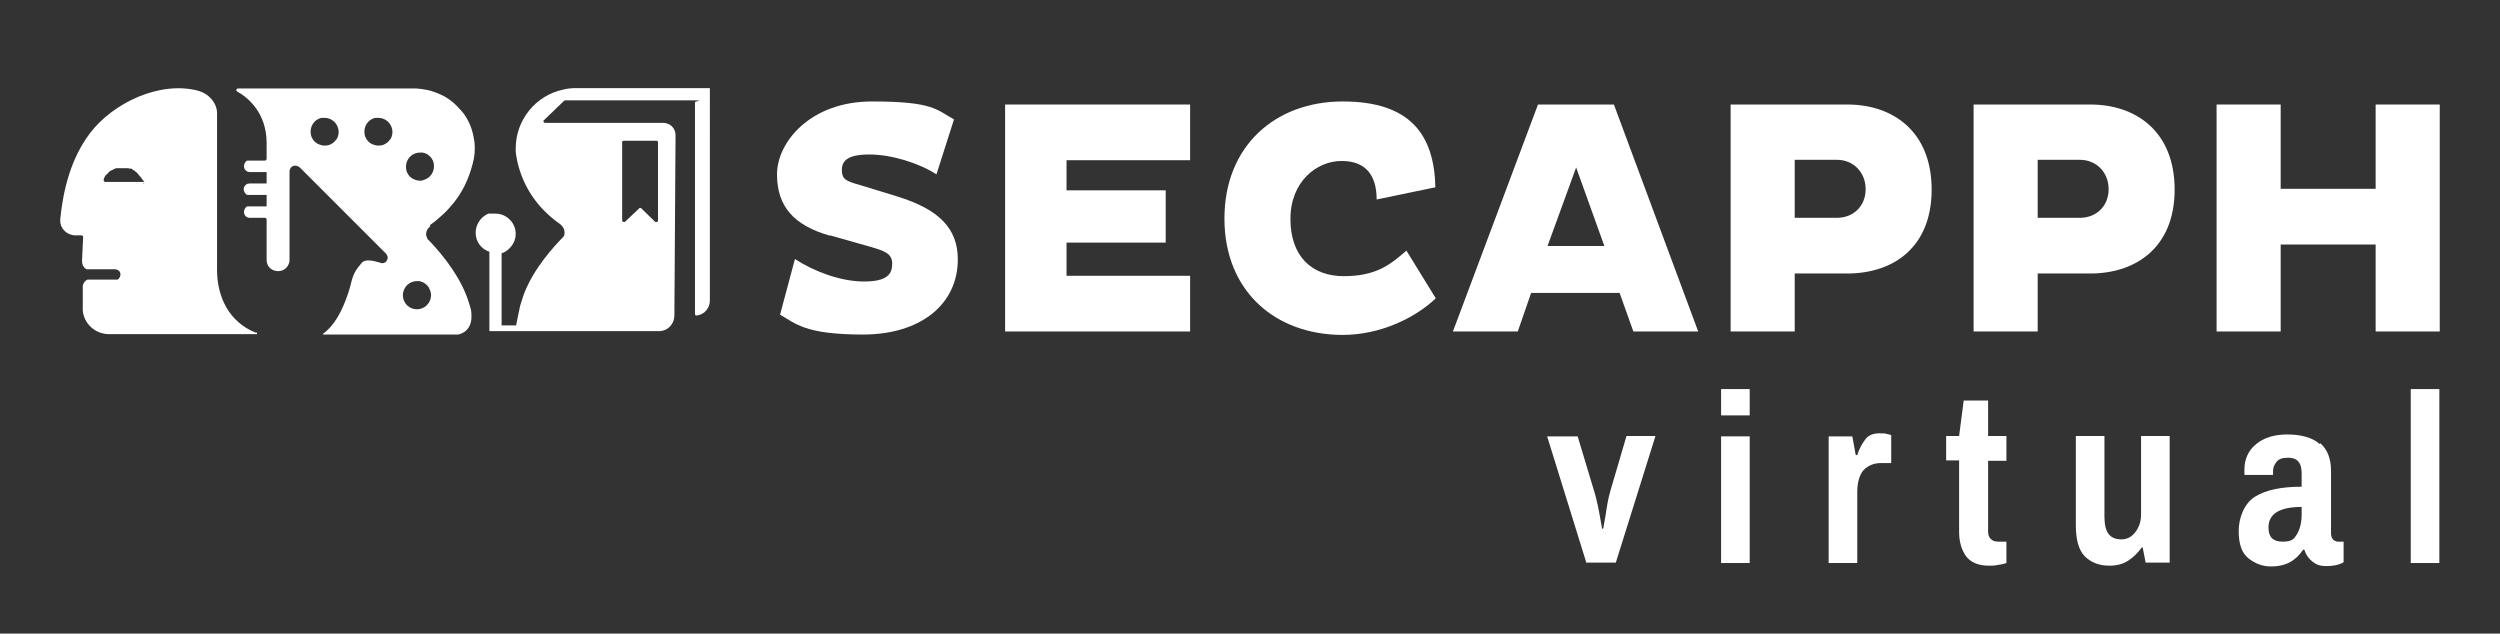 <?xml version="1.0" encoding="UTF-8"?>
<svg id="Capa_1" xmlns="http://www.w3.org/2000/svg" version="1.1" viewBox="0 0 655.4 166.1">
  <rect x="0" y="0" width="655.4" height="166.1" fill="#333333" stroke="none"/>
  <!-- Generator: Adobe Illustrator 29.3.1, SVG Export Plug-In . SVG Version: 2.1.0 Build 151)  -->
  <defs>
    <style>
      .st0 {
        fill: #fff;
      }
    </style>
  </defs>
  <g id="Capa_11" data-name="Capa_1">
    <g>
      <g>
        <path class="st0" d="M217.6,61.8c-9.5-2.7-13.9-7.7-13.9-16.1s8.7-19.1,24.9-19.1,16.9,2.2,21.5,4.7l-4.6,14.4c-4.7-3-11.8-5.2-17.6-5.2s-7.2,1.7-7.2,4.1,1.2,2.9,4.4,3.8l10.1,3.1c11.1,3.4,15.9,8.5,15.9,16.5,0,11.6-9.5,19.7-24.9,19.7s-17.7-3-21.7-5.2l3.9-14.6c4.7,3.1,11.8,5.9,18.1,5.9s7.4-2.1,7.4-4.7-2-3.3-5.4-4.3l-10.9-3.1h0Z"/>
        <path class="st0" d="M263.5,86.9V27.4h48.5v14.6h-32.4v7.9h26v13.7h-26v8.7h32.4v14.6h-48.5Z"/>
        <path class="st0" d="M376.4,78.2c-5.3,5.1-14.5,9.6-24.4,9.6-17.6,0-31-11.4-31-30.5s13.4-30.7,31-30.7,24,8.6,24.3,22.5l-15.4,3.2c0-6.2-2.7-10.1-9.2-10.1s-13.4,5.4-13.4,15.2,5.6,15,14,15,12.2-3,16.4-6.7l7.7,12.5h0Z"/>
        <path class="st0" d="M403.2,27.4h19.9l22.1,59.5h-17l-3.6-10.1h-23.2l-3.5,10.1h-17l22.3-59.5h0ZM405.6,64.5h15l-7.4-20.6-7.5,20.6Z"/>
        <path class="st0" d="M453.7,27.4h30.6c12,0,22.1,7.1,22.1,22.3s-10.1,22-22.1,22h-13.8v15.2h-16.8V27.4ZM470.5,41.9v15.2h11.1c4.3,0,7.5-3.1,7.5-7.5s-3.2-7.7-7.5-7.7h-11.1Z"/>
        <path class="st0" d="M517.4,27.4h30.6c12,0,22.1,7.1,22.1,22.3s-10.2,22-22.1,22h-13.8v15.2h-16.8V27.4ZM534.2,41.9v15.2h11.1c4.3,0,7.5-3.1,7.5-7.5s-3.2-7.7-7.5-7.7h-11.1Z"/>
        <path class="st0" d="M622.8,64.1h-24.9v22.8h-16.8V27.4h16.8v22.1h24.9v-22.1h16.8v59.5h-16.8v-22.8Z"/>
      </g>
      <g>
        <path class="st0" d="M186.3,23.1h-32.8c-.8,0-1.7,0-2.5,0h0c-1.1,0-2.3.1-3.4.4-7.1,1.5-12.4,7.9-12.4,15.4s0,.6,0,.9h0c.2,1.8.6,3.5,1.1,5,2.3,7.1,7,11.5,10.6,14,0,0,0,0,0,0,0,0,.1,0,.1.1.6.5,1,1.2,1,2s-.1.9-.4,1.3c0,0,0,0,0,0-.1.1-.3.3-.4.4-.1.1-.3.3-.4.4-3.4,3.6-8.3,9.6-10.1,16.1h0c-.2.6-.4,1.2-.5,1.8-.3,1.5-.8,3.9-.9,4.4,0,0,0,0-.1,0h-3.6c0,0-.1,0-.1-.1v-18.8s0,0,0,0c1-.3,1.9-1,2.6-1.9.7-.9,1.1-2,1.1-3.2,0-2.9-2.4-5.3-5.3-5.3s-.4,0-.6,0c0,0-.1,0-.2,0s0,0-.1,0c-.1,0-.2,0-.3,0h0c-.1,0-.2,0-.3,0,0,0-.1,0-.1,0,0,0-.1,0-.2,0-1.1.4-2,1.2-2.6,2.2-.5.8-.8,1.8-.8,2.8,0,2.4,1.5,4.3,3.6,5,0,0,0,0,0,0v20.7c0,0,0,.1.1.1h44.4,0c.3,0,.6,0,.9-.1,1.8-.4,3.1-2.1,3.1-4v-.3l.3-47h0c0-1-.6-3-3.2-3.2h-31c-.4,0-.6-.5-.3-.7l5.3-5.1c0,0,.2-.1.3-.1,10.9,0,30.4,0,33.6,0s.4.2.4.5v55.5c0,.3.2.5.5.4,1.9-.2,3.4-1.9,3.4-3.9V23.2c0,0,0-.1-.1-.1h0ZM163.1,37.3c0-.1,0-.2.1-.3,0,0,.2-.1.3-.1h8.6c.1,0,.2,0,.3.1,0,0,.1.2.1.3v20.5c0,.4-.5.6-.8.3l-3.6-3.5c0,0-.2-.1-.2-.1h-.1c0,0-.2,0-.2.1l-3.7,3.5c-.3.3-.8,0-.8-.3v-20.5h0Z"/>
        <path class="st0" d="M112.7,59c1.1-.7,2.1-1.6,3.1-2.5,1.2-1,2.2-2.2,3.2-3.4,1.1-1.4,2-2.8,2.8-4.4.9-1.8,1.6-3.8,2.1-5.7.5-1.8.7-3.7.5-5.6-.2-1.5-.5-3-1.1-4.5-.6-1.4-1.3-2.7-2.3-3.8s-2-2.2-3.2-3c-1.2-.9-2.6-1.5-4-2-.6-.2-1.2-.4-1.7-.5-1.1-.2-2.2-.4-3.3-.4h0c-1,0-2.1,0-3.1,0h-43.3c-.5,0-.6.6-.2.8,2.7,1.5,7.7,5.5,7.7,13.5v4.1c0,.2-.2.5-.4.5h-4.6c0,0-.2,0-.3.1-1.3,1.3-.4,2.9.8,2.9h4.4c0,0,.1,0,.1.1v2.8c0,0,0,.1-.1.1h-4.4c-1.3,0-2.2,1.6-.8,2.9,0,0,.2.1.3.1h4.9c0,0,.1,0,.1.1v2.8c0,0,0,.1-.1.1h-4.9c0,0-.2,0-.3.1-1.3,1.3-.4,2.9.8,2.9h4.1c.2,0,.4.2.4.5v10.5c0,1.1.5,2.1,1.5,2.6.9.5,2.1.5,3,0,.9-.5,1.5-1.5,1.5-2.6v-23.2c0-.6.4-1.2,1-1.4.6-.2,1.2,0,1.7.4l22.6,22.6c.4.4.6,1.1.3,1.6-.2.6-.7.9-1.3.9,0,0,0,0-.1,0-1.2-.3-4.4-1.6-5.5.2-2.5,2.8-2.2,4.3-3.3,7.6-1.6,4.7-3.5,8.4-6.6,10.7,0,0,0,.2,0,.2h35.3c.3,0,3.6-.6,3.6-4.7h0c0-.7,0-1.5-.3-2.4h0l-.3-1c-1.9-6.5-6.7-12.5-10.1-16.1-.2-.2-.4-.4-.6-.6,0,0-.1-.1-.2-.2h0c-.2-.4-.4-.9-.4-1.3,0-.8.4-1.5,1-2h0s0,0,.1,0c0,0,0,0,0,0h0ZM88.2,36.5c-.5.8-1.3,1.4-2.3,1.6-1,.2-1.9,0-2.8-.5-.8-.5-1.4-1.3-1.6-2.3-.2-1,0-2,.5-2.8.5-.8,1.3-1.4,2.3-1.6.3,0,.5,0,.8,0,.7,0,1.4.2,2,.6,1.7,1.1,2.2,3.4,1.1,5.1h0ZM102.3,36.5c-.5.8-1.3,1.4-2.3,1.6-1,.2-1.9,0-2.8-.5-.8-.5-1.4-1.3-1.6-2.3-.2-1,0-2,.5-2.8.5-.8,1.3-1.4,2.3-1.6.3,0,.5,0,.8,0,.7,0,1.4.2,2,.6,1.7,1.1,2.2,3.4,1.1,5.1h0ZM112.4,75.4h0c.8,1.3.8,2.8,0,4-1.1,1.7-3.4,2.2-5.1,1.1-1.7-1.1-2.2-3.4-1.1-5.1.7-1.1,1.9-1.7,3.1-1.7s.7,0,1,.1c.8.2,1.5.7,2.1,1.5ZM110.9,47.3c-1,.2-1.9,0-2.8-.5-.8-.5-1.4-1.3-1.6-2.3-.2-1,0-2,.5-2.8.7-1.1,1.9-1.7,3.1-1.7s.7,0,1,.1c.3,0,.7.2,1,.4.8.5,1.4,1.3,1.6,2.3.2,1,0,2-.5,2.8-.5.8-1.3,1.4-2.3,1.6Z"/>
        <path class="st0" d="M67,87.2c-6.7-2.7-10.1-9-10.1-16.5V29.7c0-2.8-2.3-5.2-4.9-5.9-10.1-2.7-22.4,3.2-28.4,11.1-4.9,6.5-7,14.5-7.8,22.5,0,0,0,.2,0,.3v.2c0,2.1,1.8,3.8,4,3.8h1.5c.3,0,.5.2.5.5l-.3,6.2c0,.9.4,1.8,1.2,2.2,0,0,.1,0,.2,0h7.3c.4,0,.7.2,1,.4.5.5.6,1.5-.3,2.3,0,0,0,0,0,0h-8s0,0,0,0c-.8.4-1.3,1.3-1.2,2.2v5.9q0,0,0,0c.3,3.5,3.3,6.2,6.9,6.2h3.1c0,0,35.6,0,35.6,0,0,0,0,0,.1,0,0-.2,0-.4-.3-.5h0ZM38.2,47.7h-10.6c-.3,0-.5-.4-.4-.7,0,0,0,0,0,0,0,0,0,0,0-.1,0,0,0,0,0,0,0,0,0,0,.1-.2,0,0,0-.1.1-.2h0s0,0,0,0c0,0,0,0,.1-.2,0,0,0,0,0-.1,0,0,0,0,0,0,0,0,.1-.1.2-.2,0,0,.1-.2.2-.2,0,0,0,0,.1-.1,0,0,0,0,.1-.1,0,0,0,0,.1-.1,0,0,.1-.2.2-.2,0,0,.1-.2.2-.2,0,0,0,0,.1-.1,0,0,.1-.2.2-.2,0,0,0,0,.1,0,0,0,.2-.2.3-.2,0,0,0,0,.1,0,0,0,.2-.1.3-.2,0,0,0,0,.1,0,0,0,.2-.1.3-.2,0,0,0,0,.1,0,0,0,.2,0,.2-.1,0,0,0,0,0,0,0,0,.1,0,.2,0,0,0,0,0,.1,0,0,0,.1,0,.2,0,0,0,.2,0,.3,0,0,0,0,0,.1,0,0,0,0,0,0,0,0,0,0,0,.1,0,0,0,.1,0,.2,0,0,0,0,0,.2,0,0,0,0,0,.2,0h0c0,0,.1,0,.2,0h.6s0,0,.1,0c0,0,.1,0,.2,0,0,0,.1,0,.2,0,0,0,0,0,.1,0h.2c0,0,0,0,0,0,0,0,.2,0,.3.1,0,0,0,0,.1,0s0,0,.1,0c0,0,0,0,.1,0,0,0,.1,0,.2,0,.1,0,.2.1.3.2h0c.1,0,.2.2.3.2.1,0,.3.2.4.3.1,0,.3.2.4.3,0,0,.1.1.2.2.2.2.3.3.4.5,0,0,0,.1.2.2h0c0,.1.1.2.2.2,0,0,.2.2.2.3.1.2.2.3.4.5,0,0,.1.2.2.3,0,0,.1.2.2.2,0,0,0,0,0,0,.2.3,0,.7-.4.7h0Z"/>
      </g>
    </g>
    <g>
      <path class="st0" d="M415.9,147.6l-10.3-33.2h8l4.3,14.3c.4,1.2.7,2.6,1,3.9s.4,2.3.5,2.6l.6,3.4h.3c.1-.7.4-2.1.7-4,0-.4.2-1.2.4-2.5.2-1.3.5-2.4.8-3.5l4.2-14.3h7.6l-10.4,33.2h-7.6Z"/>
      <path class="st0" d="M451.2,102h7.5v6.9h-7.5v-6.9ZM451.2,114.4h7.5v33.2h-7.5v-33.2Z"/>
      <path class="st0" d="M494.8,113.8c.5.1.9.2,1,.3v7.3h-2.7c-1.8,0-3.3.6-4.5,1.8-1.1,1.2-1.7,3.2-1.7,5.9v18.5h-7.5v-33.2h6.2l.9,4.9h.4c.5-1.7,1.3-3,2.1-4.1s2.1-1.6,3.6-1.6,1.6,0,2.1.2h0Z"/>
      <path class="st0" d="M526,120.8h-4.8v18.5c0,.9.2,1.5.7,2,.5.5,1.1.7,2,.7h2.1v5.6c-.5.2-1.3.4-2.2.5-.9.2-1.7.2-2.4.2-2.8,0-4.8-.9-6-2.5-1.2-1.7-1.8-3.8-1.8-6.4v-18.7h-3.4v-6.4h3.4l1.2-9.3h6.4v9.3h4.8v6.4h0Z"/>
      <path class="st0" d="M561.8,143.5h-.3c-1,1.4-2.2,2.6-3.6,3.5-1.4.9-3,1.3-4.9,1.3-2.8,0-4.9-.9-6.5-2.5-1.6-1.7-2.3-4.4-2.3-8.2v-23.3h7.5v21.2c0,2.1.4,3.6,1.1,4.5s1.8,1.4,3.3,1.4,2.7-.6,3.7-1.9,1.5-2.8,1.5-4.6v-20.6h7.5v33.2h-6.3l-.8-4.1h0Z"/>
      <path class="st0" d="M608.3,116.2c1.9,1.7,2.8,4.1,2.8,7.2v16.4c0,.7.2,1.3.5,1.6s.8.6,1.3.6h1.5v5.4c-1.2.7-2.7,1-4.5,1s-2.7-.4-3.7-1.2c-1-.8-1.7-1.8-2.1-3.1h-.3c-1,1.5-2.2,2.6-3.5,3.3-1.3.7-2.9,1.1-5,1.1s-4-.7-5.8-2.1-2.6-3.8-2.6-7.2,1.4-7.2,4.3-9,7-2.6,12.2-2.6v-3.4c0-1.3-.2-2.4-.8-3.1-.5-.7-1.4-1.1-2.8-1.1s-2.4.3-3,1.1-.9,1.5-.9,2.4v1h-7.5c0-.2,0-.7,0-1.4,0-2.7,1-5,3.1-6.7,2.1-1.7,4.8-2.5,8.2-2.5s6.6.8,8.4,2.5h0ZM594.7,138.3c0,2.5,1.2,3.7,3.7,3.7s3-.7,3.8-2c.8-1.4,1.2-3.1,1.2-5.2v-1.9c-5.8,0-8.7,1.8-8.7,5.4h0Z"/>
      <path class="st0" d="M632,102h7.5v45.6h-7.5v-45.6Z"/>
    </g>
  </g>
</svg>